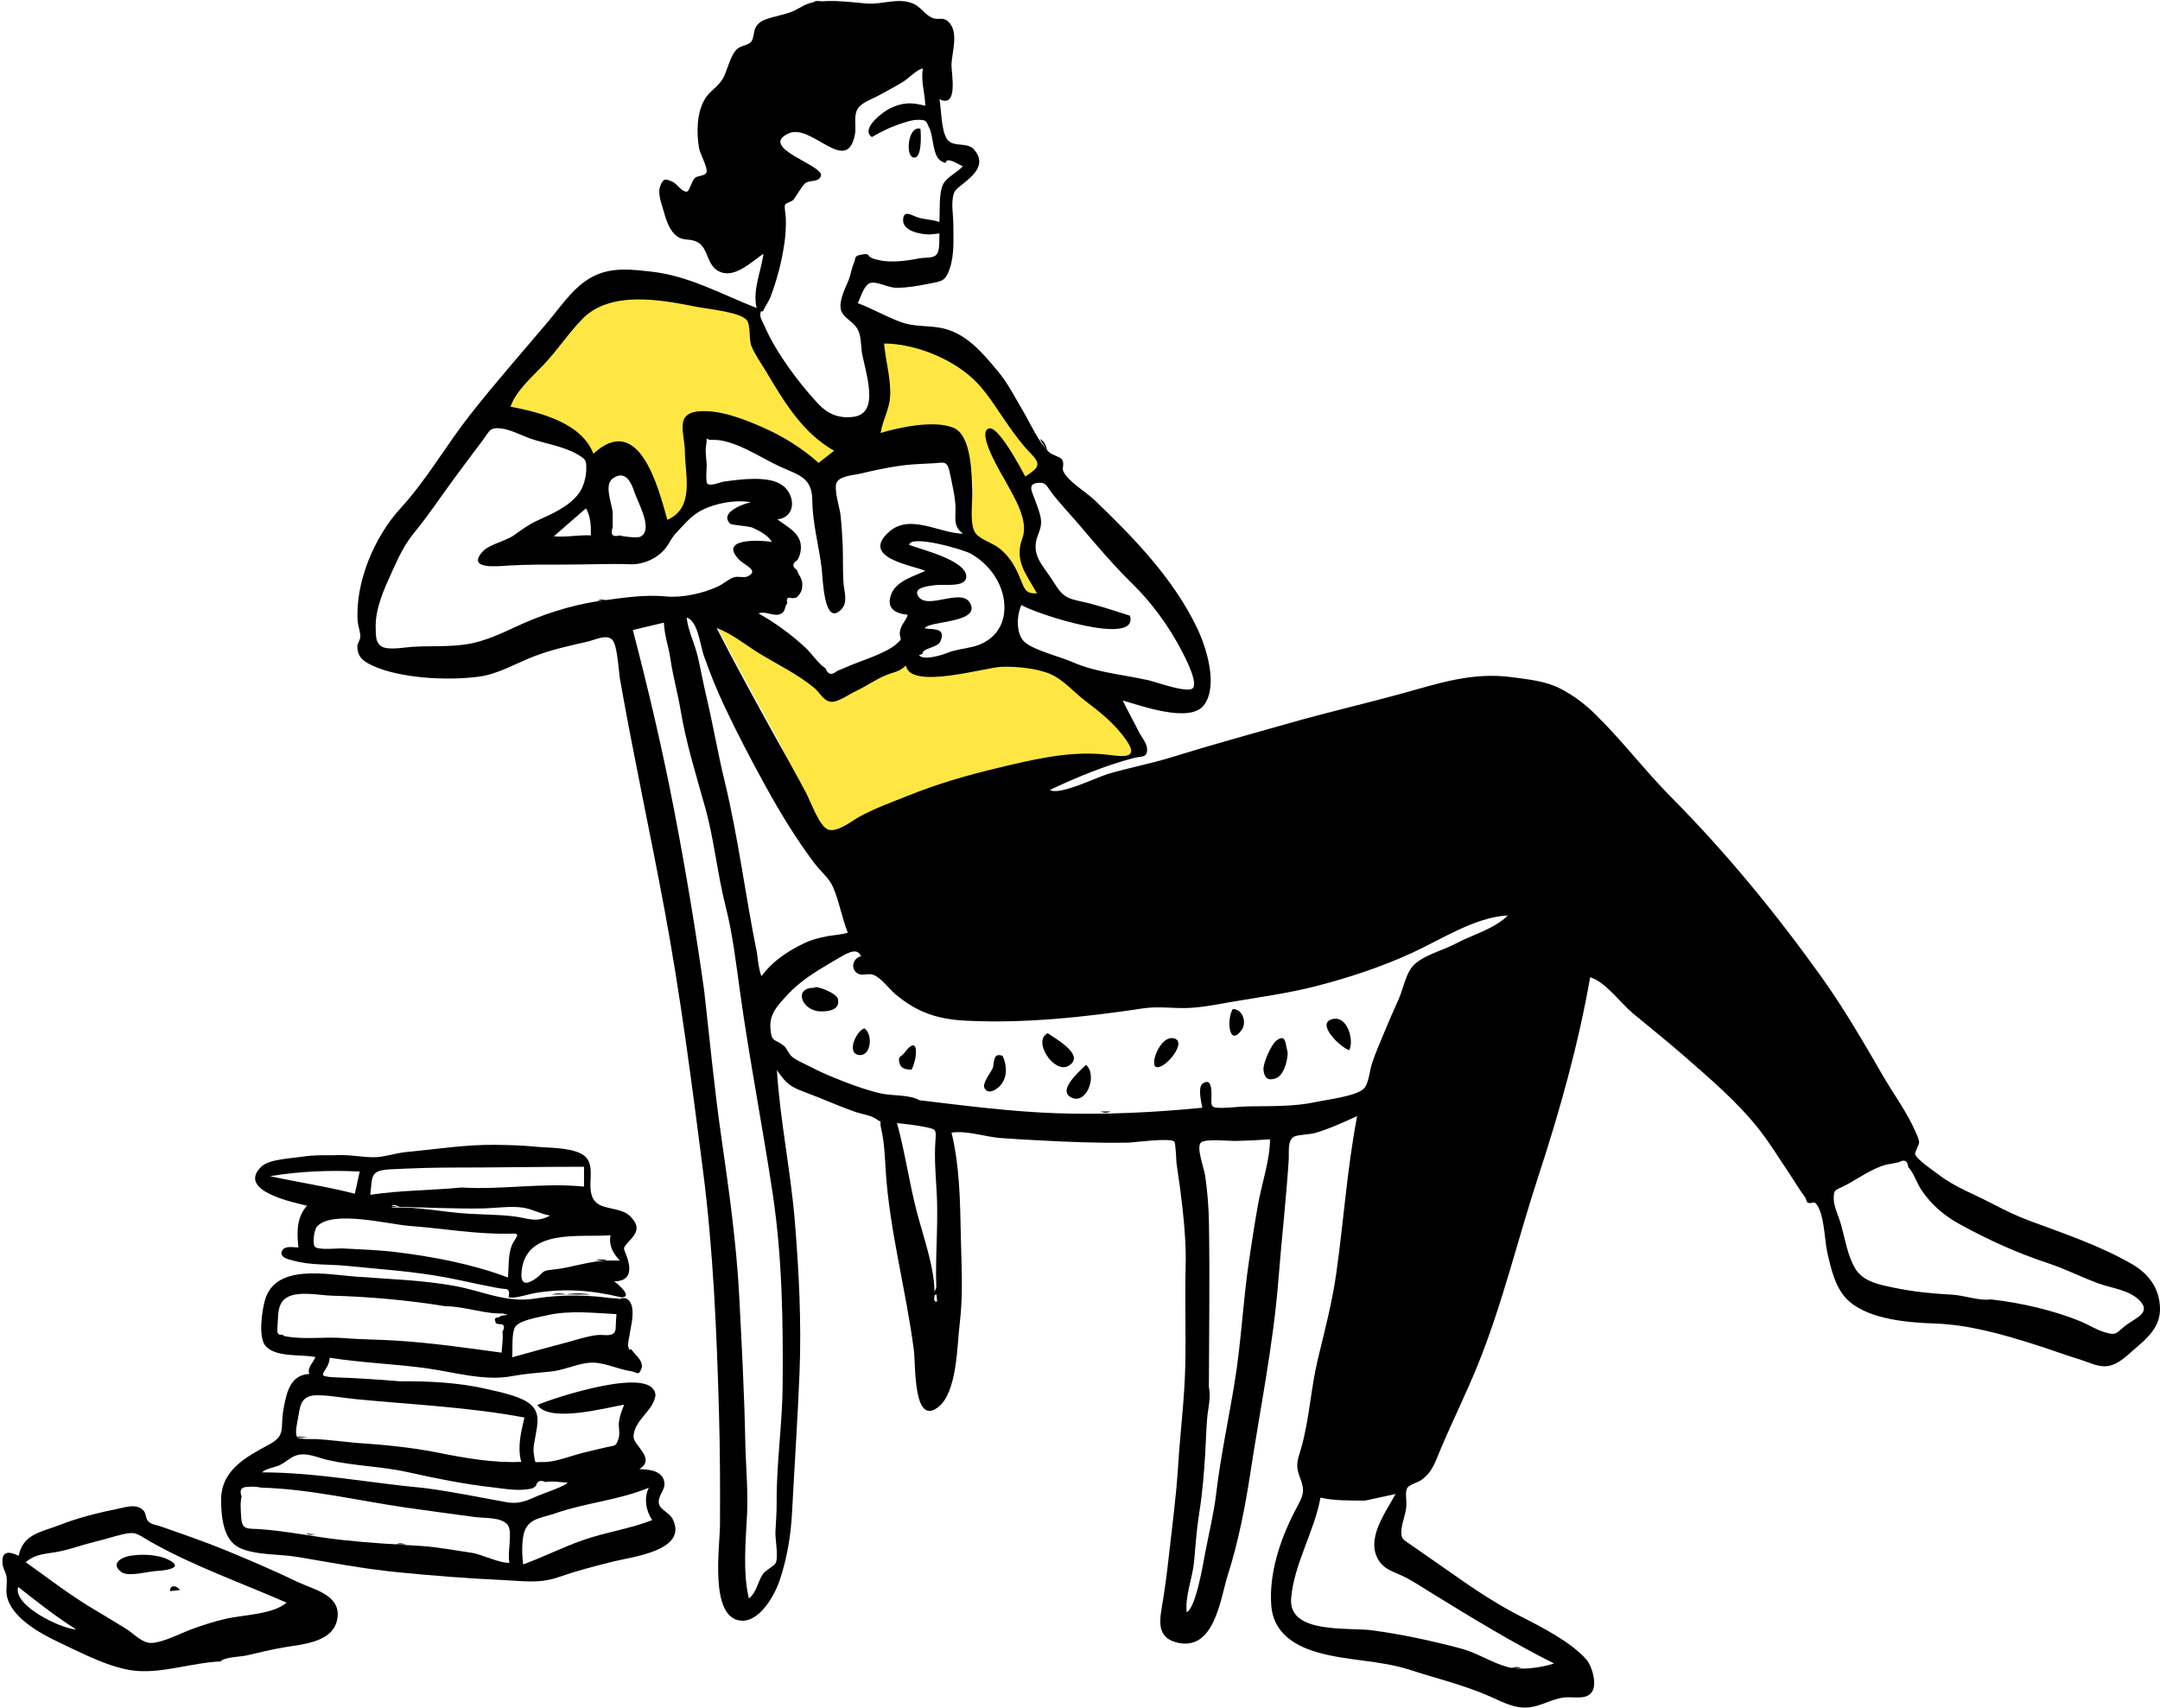 <?xml version="1.0" encoding="UTF-8"?> <svg xmlns="http://www.w3.org/2000/svg" xmlns:xlink="http://www.w3.org/1999/xlink" width="535px" height="423px" viewBox="0 0 535 423" version="1.1"><!-- Generator: Sketch 63.1 (92452) - https://sketch.com --><title>atom/illustration/sitting-reading</title><desc>Created with Sketch.</desc><g id="4.-Organisaties" stroke="none" stroke-width="1" fill="none" fill-rule="evenodd"><g id="4.0-0.0-Organisaties" transform="translate(-26, -334)"><g id="atom/illustration/sitting-reading" transform="translate(26, 334)"><g id="sitting-reading" transform="translate(267.5, 211.5) scale(-1, 1) translate(-267.5, -211.5) "><path d="M357.174,155.59 C352.59,164.589 347.748,173.349 342.859,182.185 C340.27,186.862 331.922,206.208 329.766,206.947 C327.445,207.743 313.223,199.344 309.141,197.699 C301.888,194.775 294.996,192.007 287.419,190.204 C278.936,188.185 270.384,186.696 261.584,187.447 C257.73,187.776 251.351,188.712 255.181,183.274 C257.974,179.309 260.679,175.658 264.471,172.794 C267.232,170.708 271.278,166.884 274.51,165.491 C277.901,164.029 282.902,164.353 286.547,164.439 C290.486,164.533 309.265,170.417 310.297,164.284 C312.213,166.034 313.328,165.357 315.523,166.212 C317.996,167.175 319.539,169.045 321.995,170.175 C323.589,170.908 326.526,173.805 328.298,173.823 C330.653,173.846 331.287,171.888 332.978,170.442 C336.767,167.202 341.812,165.07 345.924,162.256 C349.544,159.776 352.991,157.192 357.174,155.59 Z M315.919,84.454 C315.597,88.562 316.701,92.38 316.675,96.607 C316.663,98.452 316.58,100.296 317.138,102.073 C317.639,103.666 317.289,106.528 317.554,108.196 C312.868,106.764 304.163,104.639 299.378,106.571 C294.804,108.418 294.229,116.959 294.068,121.112 C293.958,123.943 295.209,128.305 294.261,131.015 C293.818,132.279 293.815,132.688 293.842,132.801 L293.846,132.814 C293.756,132.767 293.388,132.768 292.093,133.706 C290.809,134.636 289.276,135.149 288.007,136.175 C285.699,138.045 285.304,140.164 284.165,142.873 C283.059,145.505 280.112,147.844 276.822,147.749 C279.467,142.936 283.138,138.441 281.031,132.788 C279.442,128.521 282.228,123.514 284.42,119.461 C285.146,118.119 293.19,107.835 289.626,107.11 C287.311,106.639 281.998,117.555 280.981,119.461 C278.146,117.536 276.873,115.164 279.055,112.265 C280.731,110.038 282.789,108.134 284.42,105.829 C287.069,102.087 289.65,97.621 292.796,94.298 C298.32,88.462 307.964,84.49 315.919,84.454 Z M390.166,78.078 C393.697,81.474 398.162,84.292 401.574,87.856 C404.56,90.976 408.581,96.225 410,100.394 C402.721,101.803 390.626,106.118 387.727,113.79 C376.406,103.353 372.027,122.434 369.78,130.412 C363.155,127.533 364.476,117.948 364.563,112.351 C364.632,107.912 367.324,102.657 360.905,102.293 C356.108,102.023 351.45,103.984 347.124,105.822 C341.725,108.114 336.062,111.543 331.702,115.482 L327.159,111.93 C334.612,107.728 338.496,99.694 342.859,92.338 C344.25,89.993 346.109,87.385 347.124,84.85 C347.826,83.096 348.32,79.558 349.089,77.999 C350.3,75.549 362.124,74.874 365.256,74.243 C373.525,72.576 383.409,71.577 390.166,78.078 Z" id="Accent" fill="#FFE743" fill-rule="nonzero"></path><g id="Ink" fill="#000000" fill-rule="nonzero"><path d="M388.658,132.615 C391.72,132.459 394.769,133.141 397.831,132.844 C395.172,130.532 392.514,128.22 389.855,125.909 C388.68,127.968 388.595,130.31 388.658,132.615 L388.658,132.615 Z M316.01,85.089 C308.085,85.123 298.417,89.098 292.911,94.903 C289.994,97.98 287.583,102.111 285.116,105.567 C283.462,107.886 281.846,110.124 279.837,112.162 C276.908,115.132 277.747,115.811 281.047,118.048 C282.091,116.094 287.629,105.646 289.95,106.116 C293.477,106.831 286.665,117.867 285.921,119.241 C283.718,123.309 280.16,128.991 281.759,133.28 C283.868,138.943 280.81,142.171 278.154,146.996 C280.943,147.077 281.218,145.991 282.179,143.616 C283.413,140.564 284.76,138.014 287.371,135.903 C289.392,134.269 292.699,133.581 293.649,131.608 C294.823,129.169 294.086,124.353 294.181,121.64 C294.326,117.517 294.337,107.771 298.887,105.939 C303.654,104.019 312.226,105.829 316.887,107.25 C316.305,103.617 314.469,101.243 314.494,97.206 C314.522,92.98 315.687,89.209 316.01,85.089 L316.01,85.089 Z M255.122,152.514 C259.268,151.204 263.199,149.823 267.464,148.93 C271.928,147.995 272.226,146.925 274.743,143.103 C276.65,140.206 278.964,137.948 278.424,134.4 C278.077,132.124 276.829,131.015 277.205,128.456 C277.437,126.87 278.179,125.138 278.715,123.629 C279.372,121.779 280.733,119.68 277.567,119.588 C275.819,119.537 275.734,120.458 274.551,122.004 C272.367,124.86 269.854,127.454 267.531,130.193 C263.495,134.948 259.216,140.009 254.712,144.411 C249.753,149.254 245.473,155.096 242.268,161.297 C241.676,162.442 238.076,169.186 239.612,170.509 C241.022,171.724 248.865,168.891 250.295,168.559 C256.468,167.129 263.475,166.618 269.307,164.02 C272.279,162.696 278.836,161.115 281.183,159.067 C283.365,157.163 283.266,152.55 282,149.865 C278.457,152.066 252.838,160.371 255.122,152.514 L255.122,152.514 Z M332.25,114.662 C336.387,110.932 341.277,107.939 346.385,105.721 C350.954,103.738 356.629,101.527 361.712,101.871 C368.045,102.299 365.399,107.393 365.376,111.73 C365.346,117.485 362.82,125.776 369.703,128.762 C371.95,120.793 376.685,101.949 388.03,112.391 C390.93,104.729 401.271,102.136 408.552,100.728 C407.232,96.857 403.223,93.353 400.445,90.447 C396.969,86.812 394.224,82.552 390.742,78.986 C383.862,71.944 371.4,74.205 362.69,75.961 C359.783,76.546 351.355,77.282 349.946,79.414 C349.063,80.751 349.556,84.017 348.902,85.651 C348,87.904 346.459,89.992 345.222,92.072 C340.71,99.663 336.121,107.302 328.4,111.649 L332.25,114.662 Z M357.496,155.555 C353.412,157.12 350.407,159.737 346.784,161.94 C342.391,164.612 337.24,167.114 333.298,170.415 C331.855,171.622 331.045,173.706 329.054,173.842 C327.322,173.959 324.683,171.951 323.147,171.248 C320.572,170.068 318.111,168.279 315.523,167.227 C313.395,166.362 312.454,166.539 310.613,164.857 C309.581,170.992 290.799,165.258 286.859,165.164 C283.214,165.078 278.213,165.509 274.821,166.972 C271.588,168.365 269.061,171.433 266.294,173.523 C262.502,176.389 258.882,179.287 256.09,183.254 C252.259,188.693 258.039,187.154 261.893,186.825 C270.691,186.075 279.25,188.167 287.732,190.186 C295.313,191.991 302.8,194.155 310.058,197.082 C314.139,198.728 318.435,200.241 322.274,202.38 C324.298,203.508 327.58,206.27 329.902,205.474 C332.032,204.744 334.154,198.649 335.445,196.215 C337.953,191.489 340.59,186.843 343.179,182.163 C348.069,173.324 352.913,164.559 357.496,155.555 L357.496,155.555 Z M307.232,272.543 C309.75,271.099 313.853,271.488 316.637,270.883 C319.782,270.2 322.945,269.086 325.945,267.925 C328.982,266.75 331.852,265.547 334.627,264.077 C335.896,263.404 337.588,262.742 338.761,261.809 C339.706,261.057 340.051,259.659 340.922,258.977 C343.196,257.197 343.864,258.314 344.169,254.879 C344.5,251.149 342.404,249.036 339.794,246.244 C337.458,243.745 334.423,241.586 331.487,239.828 C330.188,239.051 328.801,238.176 327.476,237.434 C325.471,236.31 322.784,234.442 321.732,236.854 C323.923,237.412 324.406,240.207 322.428,241.21 C321.342,241.762 319.698,240.952 318.474,241.538 C316.583,242.443 314.764,244.968 313.146,246.328 C307.835,250.793 302.755,252.467 295.803,252.826 C281.276,253.573 266.063,251.919 251.816,249.769 C248.149,249.216 244.488,249.815 240.787,249.683 C237.186,249.555 233.431,248.769 229.892,248.161 C223.073,246.992 215.886,246.03 209.174,244.309 C201.056,242.228 192.91,239.536 185.289,236.05 C177.978,232.705 169.715,227.179 161.503,226.753 C165.007,230.178 170.258,231.498 174.473,233.754 C177.918,235.597 183.305,236.781 185.482,239.818 C186.899,241.795 187.609,245.426 188.68,247.744 C189.863,250.309 190.955,252.915 192.051,255.519 C193.152,258.139 194.298,260.76 195.192,263.458 C195.745,265.132 195.984,268.602 197.291,269.747 C199.376,271.574 206.355,272.384 209.165,272.991 C214.411,274.127 220.396,273.976 225.747,274.054 C227.959,274.087 230.188,274.388 232.301,274.429 C235.268,274.485 234.985,273.973 234.943,271.401 C234.919,269.856 234.95,267.047 237.019,268.319 C238.429,269.186 237.459,273.025 237.198,274.389 C249.01,275.564 261.334,276.155 273.09,275.762 C284.651,275.375 295.812,273.886 307.232,272.543 L307.232,272.543 Z M360.577,245.471 C362.661,230.527 365.201,215.335 368.044,200.585 C370.917,185.68 374.371,170.911 378.257,156.062 C375.69,155.449 373.124,154.837 370.557,154.224 C370.462,157.353 369.402,160.071 368.95,163.185 C368.327,167.484 367.135,171.658 366.421,175.942 C365.066,184.087 362.554,192.056 360.341,199.997 C358.085,208.094 357.331,216.435 355.259,224.573 C353.551,231.277 352.678,238.661 351.725,245.553 C349.411,262.273 346.114,279.025 343.605,295.753 C341.252,311.437 341.016,327.439 341.152,343.269 C341.235,352.934 342.712,362.571 342.634,372.248 C342.615,374.64 342.817,377.025 342.942,379.414 C343.029,381.099 342.123,385.77 342.892,387.182 C343.378,388.075 345.469,388.899 346.21,390.14 C347.381,392.104 347.627,394.45 349.508,395.936 C351.032,389.797 350.312,381.696 349.979,375.431 C349.656,369.395 350.282,363.156 350.406,357.027 C350.646,345.004 351.284,333.157 351.902,321.128 C352.578,307.936 354.503,294.424 356.383,281.331 C358.093,269.427 359.233,257.311 360.577,245.471 L360.577,245.471 Z M304.79,58.071 C303.964,57.994 303.137,57.918 302.311,57.841 C302.434,59.58 302.066,62.395 303.294,63.303 C304.224,63.99 306.108,63.764 307.235,63.984 C310.932,64.705 315.216,65.309 318.885,63.995 C320.311,63.484 319.395,62.684 321.358,63.016 C323.723,63.417 322.86,63.791 323.542,65.264 C324.068,66.401 324.339,68.336 324.936,69.701 C325.736,71.527 327.355,74.795 326.663,76.904 C325.99,78.954 323.479,79.574 322.412,81.896 C321.618,83.622 321.805,86.131 321.393,88.032 C320.843,90.568 320.147,93.094 319.84,95.677 C319.453,98.93 319.586,102.747 323.623,103.252 C327.37,103.721 330.05,102.519 332.562,99.794 C337.361,94.593 342.841,87.25 345.66,80.707 C345.989,79.942 346.8,78.667 346.687,77.849 C346.464,76.23 346.366,77.868 345.852,76.744 C345.362,75.669 344.592,74.694 344.14,73.501 C342.512,69.216 341.358,64.725 340.705,60.189 C340.409,58.135 340.31,56.105 340.361,54.03 C340.377,53.321 340.804,51.194 340.549,50.709 C340.29,50.218 338.94,49.991 338.519,49.503 C337.739,48.599 336.399,46.046 335.534,45.369 C334.471,44.537 332.092,45.196 331.66,43.542 C330.969,40.894 347.321,36.582 339.682,33.049 C333.978,30.411 325.23,43.745 323.236,33.253 C322.89,31.436 323.548,28.969 322.75,27.303 C321.867,25.462 319.465,24.774 317.787,23.878 C315.646,22.736 313.483,21.562 311.403,20.312 C309.975,19.454 307.919,17.178 306.4,16.969 C306.998,20.059 305.851,23.122 305.832,26.206 C309.123,25.317 311.387,25.298 314.635,26.879 C316.182,27.632 322.01,31.902 319.057,33.956 C316.665,32.544 314.106,31.319 311.44,30.489 C310.388,30.161 309.075,29.716 307.956,29.693 C305.359,29.641 305.725,29.912 304.75,31.867 C303.81,33.75 304.012,38.661 301.949,39.864 C299.815,41.107 301.461,39.367 299.639,39.769 C298.6,39.998 297.468,40.77 296.516,41.205 C297.82,42.618 300.45,43.907 301.315,45.476 C302.576,47.763 302.138,52.494 302.336,54.997 C303.986,54.407 305.724,54.383 307.397,53.945 C308.97,53.532 311.151,51.747 311.316,54.371 C311.499,57.295 306.869,58.071 304.79,58.071 L304.79,58.071 Z M326.275,135.056 C326.403,132.529 326.544,130.003 326.825,127.487 C327.015,125.797 328.622,120.896 327.714,119.412 C326.726,117.798 323.416,117.695 321.823,117.308 C318.769,116.564 315.84,115.956 312.736,115.465 C309.881,115.014 307.192,114.918 304.315,114.788 C301.182,114.647 300.406,113.816 299.713,117.263 C299.169,119.973 298.439,122.796 298.337,125.571 C298.242,128.176 299.03,130.437 296.444,132.192 C302.121,132.192 309.515,127.145 314.696,131.658 C322.106,138.111 309.21,139.97 305.81,141.395 C308.636,142.766 312.833,143.843 314.164,146.977 C315.657,150.488 313.49,151.982 310.174,152.263 C310.486,153.616 311.68,154.495 312.035,156.123 C312.556,158.509 310.867,157.719 313.022,159.565 C315.86,161.995 321.703,163.62 325.184,165.168 C325.999,165.532 326.824,165.873 327.658,166.193 C328.962,167.352 329.925,167.131 330.547,165.53 C332.332,164.402 333.922,161.884 335.506,160.42 C339.03,157.161 342.919,154.301 347.107,151.948 C345.37,151.231 343.294,152.853 341.629,152.063 C340.282,151.425 340.789,150.264 339.983,149.394 C340.306,148.261 339.965,147.846 338.959,148.15 C338.457,148.204 337.989,148.119 337.556,147.896 C336.714,146.853 336.335,146.512 336.279,144.902 C336.22,143.195 337.211,142.592 337.591,141.225 C338.827,140.384 338.799,139.557 337.507,138.748 C336.975,137.881 336.686,136.94 336.638,135.926 C336.392,132.159 339.836,130.64 342.462,128.648 C337.76,128.132 337.939,122.625 341.193,120.218 C344.565,117.722 351.706,118.744 355.784,119.307 C356.632,119.423 358.923,120.516 359.781,119.819 C360.307,119.392 359.935,115.784 359.959,115.147 C360.014,113.702 360.366,111.978 360.136,110.54 C359.653,107.528 360.676,109.045 358.505,108.961 C353.337,108.761 346.756,113.265 342.21,115.388 C337.121,117.765 333.85,118.131 333.798,124.024 C333.747,129.605 332.179,135.165 331.495,140.657 C331.196,143.055 330.983,155.514 326.586,150.917 C324.882,149.133 325.974,146.39 326.1,144.191 C326.273,141.164 326.171,138.091 326.275,135.056 L326.275,135.056 Z M41.989,321.857 C44.505,322.303 48.602,320.861 51.346,320.709 C56.146,320.446 61.088,319.99 65.789,318.993 C69.467,318.212 73.659,317.526 75.643,313.971 C77.416,310.794 78.042,306.815 78.998,303.348 C79.505,301.508 80.813,298.838 80.813,296.934 C80.813,294.458 80.479,294.946 77.893,293.591 C74.619,291.876 71.434,289.487 67.904,288.514 C66.836,288.305 65.767,288.101 64.698,287.901 C63.314,287.1 62.533,287.494 62.352,289.082 C61.002,290.504 60.211,293.124 59.078,294.786 C56.494,298.577 53.427,301.16 49.42,303.346 C42.208,307.278 35.489,310.314 27.766,312.885 C23.509,314.302 19.584,316.29 15.424,317.852 C12.091,319.104 7.491,319.484 4.93,322.27 C2.041,325.413 6.482,326.556 8.95,328.681 C10.972,330.422 11.011,330.821 13.778,329.976 C15.839,329.346 17.666,328.142 19.645,327.326 C26.424,324.53 34.629,322.67 41.989,321.857 L41.989,321.857 Z M196.918,371.71 C194.391,371.164 191.864,370.619 189.338,370.074 C191.823,374.705 197.049,381.482 193.298,386.842 C191.896,388.844 189.564,389.415 187.481,390.431 C184.96,391.661 182.633,393.236 180.25,394.701 C170.422,400.743 160.435,406.869 150.08,412.053 C153.322,413.098 158.306,413.821 161.644,412.911 C165.532,411.85 169.132,409.416 173.123,408.352 C180.284,406.444 187.821,404.819 195.096,403.84 C201.043,403.04 215.927,404.848 215.205,395.919 C214.518,387.442 209.446,379.354 207.937,370.973 C204.234,371.794 200.701,371.651 196.918,371.71 L196.918,371.71 Z M347.511,236.026 C350.391,221.914 352.112,207.563 355.508,193.553 C357.203,186.563 358.397,179.478 360.052,172.487 C360.823,169.235 361.405,165.95 362.155,162.704 C362.915,159.417 364.549,156.384 364.923,152.986 C362.171,153.666 361.535,159.959 360.701,162.326 C359.171,166.67 357.502,170.843 355.535,175.001 C352.41,181.61 349.093,187.987 345.567,194.395 C341.85,201.154 337.922,207.654 333.278,213.826 C331.752,215.854 329.681,217.443 328.697,219.668 C327.15,223.167 326.5,227.338 325.023,230.98 C326.063,231.507 328.751,231.639 330.027,231.89 C332.4,232.358 334.063,232.773 336.343,233.9 C340.359,235.885 343.733,238.238 346.416,241.809 C347.09,239.976 347.265,237.966 347.511,236.026 L347.511,236.026 Z M235.579,343.694 C235.531,330.103 235.338,316.396 235.561,302.906 C235.623,299.161 235.928,295.12 236.472,291.402 C236.814,289.066 238.824,284.1 237.503,282.979 C236.373,282.022 230.412,282.652 228.949,282.618 C226.112,282.553 223.284,282.426 220.441,282.213 C220.441,287.25 222.412,292.97 223.328,297.952 C224.181,302.6 224.883,307.273 225.588,311.942 C227.113,322.053 227.546,332.303 229.202,342.44 C230.702,351.632 232.681,360.786 233.773,369.976 C234.371,375.021 235.583,379.781 236.525,384.823 C237.017,387.452 238.81,398.281 241.068,399.346 C241.546,395.461 239.595,390.77 239.246,386.843 C238.885,382.787 238.606,378.704 237.948,374.628 C237.174,369.842 236.784,364.937 236.487,360.092 C236.306,357.128 236.251,354.172 235.994,351.209 C235.809,349.06 234.994,345.802 235.579,343.694 L235.579,343.694 Z M306.516,161.959 C306.61,160.479 302.773,160.539 302.059,158.838 C300.609,155.384 303.913,156.005 305.944,155.648 C305.22,153.727 291.658,154.427 294.818,149.241 C297.01,145.643 305.321,151.15 307.543,147.731 C309.003,145.486 305.029,145.177 303.454,144.951 C301.082,144.612 295.496,145.708 295.68,142.636 C295.912,138.776 306.772,136.112 309.818,134.979 C309.48,132.336 296.41,136.093 294.518,137.164 C290.237,139.589 286.957,143.94 286.329,148.776 C285.597,154.403 288.454,158.833 294.083,160.214 C296.43,160.79 298.165,160.854 300.336,161.72 C301.765,162.288 306.389,163.708 307.369,162.272 C307.084,162.168 306.8,162.063 306.516,161.959 L306.516,161.959 Z M383.246,126.963 C383.462,124.56 385.488,120.037 383.154,118.458 C379.888,116.249 378.534,119.889 377.794,122.076 C376.889,124.746 373.084,131.283 376.411,132.947 C377.185,133.333 380.852,132.883 381.5,132.628 C383.302,133.097 383.883,132.423 383.246,130.605 L383.246,126.963 Z M303.532,321 C303.327,314.432 306.272,306.537 307.941,300.106 C309.833,292.818 310.83,285.385 312.834,278.178 C310.604,278.446 308.354,278.665 306.151,279.111 C303.145,279.721 303.092,279.625 303.307,282.568 C303.63,286.989 303.208,291.323 302.979,295.742 C302.521,304.589 303.637,313.583 302.895,322.374 C303.556,322.542 303.768,322.083 303.532,321 L303.532,321 Z M386.747,148.891 C393.968,149.994 400.888,152.28 407.459,155.351 C411.081,157.044 415.071,158.863 419.118,159.539 C423.615,160.291 428.384,159.938 432.977,160.228 C434.596,160.33 438.851,161.115 440.43,160.164 C441.994,159.222 441.871,157.626 441.945,155.724 C442.135,150.83 439.916,146.038 437.92,141.647 C436.209,137.88 434.915,135.003 432.259,131.763 C428.849,127.601 425.879,123.11 422.685,118.766 C420.277,115.491 417.844,112.263 415.389,108.993 C413.633,106.651 413.717,105.845 411.07,106.107 C408.464,106.366 405.84,107.903 403.386,108.719 C399.742,109.929 395.331,110.593 392.008,112.527 C389.86,113.778 389.764,114.008 389.789,116.191 C389.813,118.225 390.47,120.705 391.687,122.295 C394.218,125.598 398.413,127.346 402.014,128.993 C404.097,129.946 405.896,131.297 407.751,132.611 C409.748,134.028 413.778,134.863 415.307,136.478 C419.757,141.181 411.656,140.252 409.392,140.11 C404.508,139.803 399.649,139.85 394.728,139.846 C389.357,139.842 384.029,139.593 378.733,139.767 C375.632,139.869 372.073,138.299 370.064,135.681 C369.091,134.413 368.712,133.214 367.44,131.898 C365.772,130.175 364.322,128.36 362.294,127.027 C358.975,124.845 352.945,123.611 348.994,124.425 C350.409,124.623 357.062,126.884 354.133,129.727 C353.777,130.072 349.497,130.299 348.566,130.726 C346.888,131.496 344.772,132.614 343.787,134.24 C346.654,133.76 357.287,133.205 351.863,138.697 C350.531,140.045 346.708,141.391 349.961,142.824 C350.708,143.154 352.204,142.688 353.166,142.985 C354.595,143.426 355.764,144.609 357.104,145.239 C360.903,147.028 366.14,148.132 370.105,147.74 C375.587,147.196 381.301,148.174 386.747,148.891 L386.747,148.891 Z M241.352,314.38 C241.539,322.27 241.253,330.207 241.422,338.133 C241.602,346.597 242.69,354.892 243.208,363.272 C243.674,370.781 244.689,378.148 245.514,385.623 C245.989,389.927 246.536,394.044 247.266,398.316 C247.949,402.315 248.066,405.837 243.279,406.912 C234.126,408.968 232.704,395.822 230.935,390.283 C228.295,382.017 226.602,373.338 225.293,364.769 C222.858,348.809 219.619,333.071 218.355,316.976 C217.577,307.065 216.449,297.255 215.808,287.353 C215.683,285.412 216.179,282.423 214.472,281.559 C213.445,281.04 210.618,281.035 209.322,280.659 C205.712,279.611 202.382,278.067 198.86,276.464 C201.36,289.516 202.185,302.502 204.061,315.667 C205.055,322.652 206.959,329.891 208.609,336.767 C210.319,343.891 210.699,351.563 212.671,358.532 C213.54,361.605 214.276,362.856 213.015,366.009 C211.468,369.879 212.494,370.806 214.434,374.606 C218.002,381.6 220.726,389.853 220.121,397.736 C219.627,404.175 214.755,407.545 208.719,409.283 C201.169,411.455 193.263,411.198 185.667,413.665 C179.05,415.814 172.326,417.402 165.899,420.239 C163.308,421.383 160.846,422.74 157.968,422.95 C154.022,423.236 151.361,420.95 147.634,420.473 C145.304,420.176 141.893,421.286 140.551,418.848 C139.487,416.915 140.691,412.697 142.027,411.141 C145.779,406.768 153.292,402.958 158.351,400.378 C164.183,397.404 169.825,393.682 175.228,389.844 C178.503,387.516 181.843,385.283 185.116,382.952 C187.28,381.409 188.103,381.399 187.882,378.948 C187.705,376.993 186.823,375.097 186.669,373.096 C186.551,371.562 187.089,369.472 186.363,368.471 C185.829,367.733 183.825,367.213 183.037,366.654 C180.156,364.615 179.501,362.092 178.193,358.989 C175.221,351.944 171.806,345.095 168.936,337.993 C162.774,322.743 159.014,306.707 153.905,291.146 C148.686,275.248 144.019,258.559 141.145,242.065 C137.298,243.233 133.669,248.404 130.606,250.963 C126.467,254.421 122.228,257.765 118.169,261.317 C111.517,267.141 104.782,272.805 99.285,279.779 C96.637,283.138 94.469,286.753 92.071,290.282 C90.686,292.321 89.395,294.629 87.895,296.568 C87.654,296.879 87.647,297.519 87.388,297.784 C86.816,298.366 85.726,297.59 85.36,297.974 C83.1,300.334 83.129,307.034 82.425,310.147 C81.454,314.439 80.364,319.373 77.009,322.33 C71.825,326.897 62.265,327.605 55.705,327.842 C47.286,328.147 39.119,330.489 31.131,333.005 C27.405,334.178 23.777,335.551 20.037,336.69 C17.887,337.346 15.433,338.654 13.136,338.402 C10.366,338.099 8.179,335.772 6.149,334.042 C2.903,331.275 -0.102,328.548 -9.04635351e-12,324.008 C0.12,319.203 2.727,315.575 6.834,313.188 C14.775,308.573 23.657,305.615 32.216,302.426 C35.496,301.203 38.304,299.85 41.44,298.204 C45.871,295.878 50.973,293.979 54.904,290.908 C56.064,290.001 60.324,287.225 60.687,285.792 C60.735,285.606 59.67,283.419 59.666,283.072 C59.655,282.18 60.184,281.214 60.509,280.45 C62.557,275.643 65.993,271.015 68.619,266.482 C73.429,258.179 78.257,249.832 83.833,242.023 C94.953,226.455 107.443,211.211 120.925,197.62 C127.497,190.995 133.177,183.48 139.841,176.946 C142.482,174.358 145.269,172.251 148.523,170.571 C152.15,168.698 156.221,168.331 160.378,167.759 C170.453,166.375 178.866,169.35 188.324,171.94 C197.265,174.387 206.216,176.451 215.208,179.001 C225.082,181.8 234.855,184.485 244.699,187.536 C249.958,189.166 255.368,190.167 260.653,191.732 C263.197,192.484 272.817,197.2 274.938,195.651 C268.255,192.52 261.409,189.666 254.259,187.776 C252.153,187.221 250.809,187.836 250.886,185.422 C250.93,184.105 252.411,182.328 252.945,181.244 C254.223,178.649 255.669,176.114 256.919,173.512 C252.387,174.796 240.203,179.244 236.787,174.646 C233.213,169.834 236.197,160.399 238.437,155.687 C244.285,143.386 254.232,133.122 263.923,123.85 C266.019,121.845 270.539,119.227 271.656,116.674 C271.995,115.897 271.256,114.757 272.023,113.748 C272.478,113.149 274.309,112.739 275.041,112.092 C277.706,109.737 279.832,104.781 281.673,101.693 C283.602,98.459 285.339,94.957 287.763,92.056 C291.726,87.312 295.819,82.283 302.237,81.173 C305.385,80.629 308.729,80.919 311.745,79.834 C315.394,78.521 318.861,76.453 322.546,75.093 C321.631,73.217 320.89,70.233 319.117,70.028 C317.41,69.83 314.905,71.296 312.951,71.285 C310.097,71.269 307.661,70.814 304.907,70.271 C301.858,69.669 300.854,69.778 299.743,66.477 C298.577,63.018 298.871,59.001 298.881,55.408 C298.885,53.653 299.234,51.474 299.084,49.751 C298.86,47.155 298.354,47.055 296.316,45.404 C293.769,43.341 290.63,40.611 293.749,37.027 C295.435,35.09 298.899,36.596 300.392,34.515 C301.913,32.396 301.839,27.071 302.302,24.582 C297.615,26.882 299.333,18.281 299.333,16.211 C299.332,13.2 297.31,7.784 300.22,5.278 C301.573,4.115 302.577,5.077 304.123,4.409 C305.888,3.646 306.999,1.645 308.876,0.869 C312.606,-0.673 316.415,1.184 320.246,0.878 C324.639,0.526 328.954,-0.152 333.372,0.552 C335.466,0.884 336.347,1.678 338.118,2.568 C339.82,3.424 341.548,3.658 343.398,4.209 C345.044,4.699 346.487,4.947 347.599,6.379 C348.479,7.512 348.121,9.418 349.008,10.394 C349.884,11.357 351.617,11.217 352.66,12.36 C353.662,13.457 354.262,15.27 354.782,16.634 C355.486,18.473 355.569,19.163 356.808,20.635 C357.888,21.919 359.443,22.951 360.344,24.416 C362.468,27.869 362.523,32.862 361.844,36.746 C361.614,38.068 359.694,41.487 359.995,42.613 C360.281,43.684 362.081,43.402 362.896,44.08 C363.601,44.665 364.221,47.273 364.776,47.433 C365.977,47.776 367.457,45.41 368.367,45.055 C369.947,44.438 370.609,43.805 371.484,46.13 C372.133,47.856 371.229,50.199 370.753,51.846 C370.148,53.943 369.479,56.468 367.874,58.054 C365.988,59.918 364.478,58.899 362.397,59.903 C359.278,61.407 360.198,66.112 356.36,67.456 C352.703,68.737 348.674,64.707 345.908,62.854 C346.481,67.352 348.638,71.686 347.602,76.296 C356.014,73.006 364.333,68.336 373.5,67.308 C378.174,66.783 382.896,66.161 387.308,68.098 C392.473,70.366 395.637,75.368 399.133,79.524 C405.703,87.335 412.445,94.927 418.75,102.99 C424.534,110.386 429.411,118.955 435.777,125.88 C442.232,132.903 447.104,144.297 446.397,154.021 C446.334,154.899 445.652,156.893 445.759,157.839 C445.842,158.565 446.502,159.484 446.492,160.068 C446.456,162.036 445.804,163.169 443.926,164.261 C440.669,166.154 435.816,167.113 432.136,167.583 C427.246,168.207 421.257,168.275 416.365,167.608 C411.319,166.919 406.884,164.099 402.244,162.395 C398.174,160.899 394.086,159.966 389.809,159.012 C387.45,158.485 384.838,157.028 383.38,158.438 C382.041,159.735 381.764,166.385 381.452,168.153 C378.068,187.319 374.047,205.836 370.485,224.905 C366.449,246.519 363.689,268.125 360.882,289.922 C358.33,309.736 357.496,329.774 356.926,349.569 C356.653,359.012 356.614,368.354 356.671,377.805 C356.704,383.097 359.354,400.762 351.496,401.438 C346.879,401.837 343.185,395.227 341.947,391.622 C340.088,386.207 339.12,380.374 338.824,374.685 C338.224,363.167 337.438,351.641 336.972,340.119 C336.468,327.636 337.109,314.923 338.137,302.48 C339.172,289.955 341.778,277.613 342.578,265.068 C340.179,268.486 339.412,269.128 335.417,270.616 C331.237,272.174 327.216,274.017 322.998,275.47 C321.563,275.964 319.324,276.273 318.148,277.082 C315.977,278.575 317.403,276.881 316.71,279.787 C315.969,282.89 315.83,286.616 315.633,289.806 C314.709,304.773 310.556,319.634 308.641,334.522 C308.178,338.117 308.838,353.376 302.642,348.567 C297.87,344.864 297.965,333.23 297.286,327.781 C296.382,320.518 296.886,313.049 297.029,305.742 C297.191,297.42 297.331,288.691 299.32,280.565 C295.762,279.956 290.812,281.613 287.23,281.892 C284.128,282.133 281.037,282.286 277.953,282.455 C270.598,282.859 263.022,283.18 255.543,283.036 C254.182,283.01 245.287,281.766 244.15,282.769 C243.78,283.094 243.668,287.572 243.599,288.119 C243.337,290.176 242.982,292.232 242.717,294.278 C241.873,300.819 241.11,307.842 241.352,314.38 L241.352,314.38 Z" id="ink-layer"></path><path d="M373.448,376.539 C379.061,378.73 385.018,379.524 390.679,381.52 C395.739,383.303 400.439,385.701 405.422,387.515 C405.714,385.207 405.868,381.298 405.015,379.123 C403.807,376.043 400.626,375.968 397.494,374.871 C389.872,372.201 381.854,371.638 374.287,368.518 C375.583,371.009 375.004,374.305 373.448,376.539 M470.344,368.485 C458.221,368.84 446.635,371.657 434.687,373.399 C428.873,374.246 423.054,375.002 417.235,375.793 C414.995,376.097 410.914,375.739 409.287,377.674 C407.937,379.278 409.416,384.75 408.817,387.101 C411.267,387.281 415.617,384.996 418.277,384.617 C422.418,384.03 426.505,383.206 430.689,382.944 C437.316,382.527 443.827,382.172 450.443,381.436 C457.17,380.687 463.68,379.296 470.461,378.787 C473.758,378.539 475.084,379.157 475.278,375.682 C475.354,374.324 475.541,372.05 475.159,370.71 C475.769,369.063 475.228,368.264 473.537,368.311 C472.462,368.19 471.398,368.248 470.344,368.485 M446.896,357.396 C450.175,357.089 453.467,356.649 456.753,356.464 C457.42,356.427 460.8,356.63 461.352,356.011 C462.134,355.136 461.263,351.935 461.12,350.945 C460.632,347.577 460.094,345.618 456.414,345.611 C453.309,345.603 450.094,346.259 447.001,346.561 C432.959,347.936 418.988,348.516 405.101,351.125 C405.946,354.719 406.906,358.427 405.895,362.103 C412.557,362.446 419.87,361.166 426.381,359.853 C433.035,358.511 440.096,357.845 446.896,357.396 M424.672,323.557 C419.655,323.58 414.353,325.786 409.402,325.294 C409.328,326.214 410.912,325.45 411.35,326.311 C412.285,326.313 412.61,326.618 412.325,327.226 C412.342,327.641 412.13,327.884 411.687,327.954 C411.469,327.974 411.25,327.992 411.033,328.011 C410.075,328.042 409.918,328.686 410.563,329.946 C410.286,331.507 410.701,333.49 410.761,335.057 C419.658,333.848 428.301,332.591 437.26,332.051 C441.49,331.797 445.716,331.797 449.941,331.45 C454.589,331.068 459.662,331.887 464.206,331.018 C466.635,330.554 466.381,330.586 466.204,327.432 C466.096,325.516 466.136,323.241 464.573,321.844 C461.964,319.509 456.021,320.859 452.901,320.941 C443.503,321.189 433.945,322.061 424.672,323.557 M429.807,368.598 C443.247,367.379 456.586,364.71 470.102,364.71 C469.146,363.756 467.064,363.511 465.875,362.99 C464.519,362.398 463.239,361.136 461.914,360.617 C459.254,359.578 456.548,361.022 453.817,361.646 C447.227,363.153 440.467,363.204 433.867,364.682 C427.044,366.209 420.133,367.617 413.184,368.394 C409.875,368.763 406.325,369.513 403.055,368.64 C402.79,368.45 402.524,368.261 402.258,368.072 C401.973,366.857 401.179,366.533 399.878,367.099 C398.226,366.785 396.122,367.19 394.458,367.232 C394.391,367.895 400.536,369.976 401.708,370.491 C404.532,371.732 406.446,372.641 409.462,372.109 C416.252,370.912 422.931,369.482 429.807,368.598 M382.529,329.366 C383.054,331.411 385.26,330.481 387.159,330.706 C389.707,331.007 392.243,331.885 394.711,332.547 C399.194,333.75 403.678,334.936 408.142,336.207 C407.966,334.407 408.365,330.31 407.412,328.713 C406.412,327.039 401.673,326.305 399.466,325.794 C393.903,324.509 387.96,325.24 382.309,325.511 C382.408,326.795 382.483,328.079 382.529,329.366 M435.967,342.155 C441.246,341.709 446.53,341.362 451.823,341.176 C457.875,340.965 453.477,339.999 453.349,336.314 C445.394,337.581 437.37,337.831 429.44,338.913 C422.871,339.812 415.045,342.156 408.344,340.897 C405.183,340.303 401.956,340.074 398.594,339.738 C395.422,339.422 392.429,337.946 389.296,337.58 C385.779,337.168 382.186,339.142 378.687,339.664 C377.203,339.885 376.859,340.889 376.159,339.107 C375.432,337.258 377.512,335.747 378.332,334.642 C379.288,333.351 378.891,335.447 379.422,333.431 C379.571,332.866 379.167,331.446 379.093,330.837 C378.906,329.298 378.421,327.629 378.346,326.093 C378.276,324.682 378.264,322.529 379.798,321.705 C380.734,321.203 381.398,321.936 382.214,321.794 C388.584,320.688 396.076,320.597 402.536,321.665 C409.54,322.821 415.567,319.759 422.47,318.517 C430.567,317.06 438.75,316.842 446.918,316.226 C453.901,315.7 466.661,312.971 469.321,321.877 C470.075,324.4 471.172,331.347 469.145,333.494 C466.486,336.314 460.327,335.414 456.888,336.147 C457.402,337.608 458.934,338.601 458.404,340.341 C463.224,340.569 464.076,345.114 464.831,349.357 C465.612,353.748 464.088,355.493 468.291,357.779 C474.148,360.965 480.352,364.183 480.238,371.771 C480.18,375.586 479.752,381.34 475.829,383.319 C471.991,385.256 465.741,384.929 461.51,385.631 C453.319,386.993 445.098,388.591 436.857,389.409 C428.081,390.28 419.159,390.994 410.369,391.384 C405.58,391.597 401.442,392.319 396.817,390.71 C392.269,389.128 387.821,387.972 383.129,386.798 C378.496,385.639 364.316,384.079 368.448,376.169 C369.109,374.904 371.369,373.898 371.734,372.701 C372.323,370.771 370.334,369.264 370.417,367.52 C370.569,364.328 374.175,363.928 376.666,363.928 C372.397,361.263 378.113,358.107 378.079,355.844 C378.019,351.857 373.053,349.27 372.772,345.927 C372.089,337.795 397.93,346.263 401.907,348.022 C398.846,352.555 384.643,348.633 380.413,347.945 C380.99,349.459 381.542,350.819 381.709,352.369 C381.844,353.631 381.361,355.074 381.803,356.345 C382.501,358.355 382.477,357.97 384.949,358.518 C386.777,358.923 388.585,359.391 390.408,359.82 C393.207,360.48 397.61,362.249 400.384,362.153 C402.817,362.068 402.336,362.821 402.782,360.123 C403.022,358.673 402.613,357.132 402.368,355.712 C401.857,352.735 401.11,349.918 403.714,347.782 C406.196,345.745 411.429,344.776 414.474,344.058 C421.233,342.464 429.033,342.073 435.967,342.155" id="ink-layer"></path><path d="M468.128,291.349 C460.788,290.121 453.33,289.819 445.904,290.191 C446.306,292.026 446.709,293.86 447.112,295.694 C454.069,293.905 461.127,292.857 468.128,291.349 L468.128,291.349 Z M408.443,305.582 C405.5,305.367 407.548,306.681 408.274,308.605 C409.168,310.969 408.976,313.956 409.182,316.444 C417.794,313.165 427.815,311.246 436.971,310.142 C441.314,309.619 445.72,309.469 450.086,309.246 C451.377,309.18 456.039,309.719 456.983,308.852 C457.684,308.207 457.192,304.65 456.519,303.865 C452.853,299.6 438.686,303.283 433.56,303.665 C425.156,304.292 416.906,305.791 408.443,305.582 L408.443,305.582 Z M420.676,294.151 C428.301,294.883 435.665,294.813 443.291,295.954 C442.713,291.114 443.404,289.879 437.905,289.622 C433.005,289.394 428.119,289.209 423.242,289.211 C412.273,289.217 401.33,289.008 390.349,289.008 L390.349,293.926 C400.505,292.888 410.5,294.763 420.676,294.151 L420.676,294.151 Z M384.005,312.239 C388.817,312.218 393.366,314.031 398.18,314.501 C401.06,314.783 400.155,315.14 402.154,316.584 C405.266,318.833 406.163,317.635 405.773,314.578 C404.45,304.238 391.337,306.556 383.781,305.982 C384.278,308.448 383.136,310.539 381.455,312.239 L384.005,312.239 Z M436.026,298.963 C429.103,299.075 422.172,299.468 415.298,299.325 C412.221,299.26 408.235,298.652 405.219,299.175 C403.01,299.559 401.163,300.682 398.74,301.1 C402.299,303.014 404.103,301.721 407.845,301.285 C411.583,300.85 415.377,300.859 419.131,300.632 C425.296,300.259 431.866,298.785 437.94,299.186 C438.051,298.332 437.413,298.257 436.026,298.963 L436.026,298.963 Z M381.12,321.358 C377.943,321.351 382.313,317.745 382.887,317.387 C379.371,317.387 378.519,315.281 379.538,311.899 C380.498,308.712 381.208,309.688 378.793,307.034 C376.975,305.036 376.7,303.564 378.843,301.33 C381.024,299.058 385.441,299.701 387.374,297.825 C390.664,294.632 386.418,288.273 390.977,285.827 C394.058,284.174 399.025,284.379 402.427,284.03 C405.716,283.692 409.119,283.627 412.43,283.582 C419.646,283.484 427.141,284.692 434.325,285.357 C436.944,285.599 439.888,286.655 442.469,286.657 C445.1,286.66 447.857,286.075 450.574,286.142 C453.733,286.222 456.775,285.989 460.033,286.507 C462.529,286.904 468.356,287.112 470.263,288.965 C476.62,295.138 461.546,297.972 458.953,298.666 C461.593,301.553 461.483,305.369 461.085,309.004 C462.341,309.004 464.507,308.458 465.158,309.865 C465.966,311.612 462.976,312.066 462.269,312.27 C458.202,313.443 453.442,313.121 449.251,313.547 C440.872,314.398 432.595,314.89 424.303,316.474 C420.262,317.247 416.245,318.203 412.207,318.954 C411.51,319.085 410.809,319.189 410.105,319.268 C409.024,319.175 408.675,319.852 409.056,321.302 C407.935,321.848 403.756,320.486 402.464,320.278 C395.066,319.08 388.448,319.578 381.12,321.358 L381.12,321.358 Z" id="ink-layer"></path><path d="M530.498,393.079 C525.727,396.828 521.291,400.365 516.124,403.623 C519.777,403.509 531.924,397.693 530.498,393.079 M528.634,386.969 C526.03,384.735 523.444,384.964 520.22,384.286 C517.252,383.662 514.368,382.589 511.406,381.874 C509.081,381.313 506.78,380.555 504.464,380.025 C501.193,379.276 500.87,380.1 497.862,381.811 C487.194,387.882 475.257,392.057 464.02,396.984 C467.32,399.884 474.741,400.009 478.864,400.933 C481.875,401.608 484.739,402.53 487.623,403.598 C490.308,404.593 494.633,406.882 497.465,406.958 C499.855,407.023 501.798,404.675 503.856,403.41 C506.563,401.745 509.257,400.11 511.985,398.487 C517.758,395.053 523.156,390.844 528.634,386.969 M480.424,411.556 C479.193,410.373 475.486,410.425 473.942,410.064 C470.9,409.354 467.903,408.617 464.821,408.084 C459.819,407.22 451.918,406.834 451.375,400.355 C450.923,394.971 457.438,393.693 461.25,391.869 C466.98,389.125 472.827,386.593 478.704,384.173 C484.214,381.905 489.804,379.987 495.414,378.026 C496.508,377.644 497.396,377.697 498.289,376.822 C498.994,376.132 498.776,374.793 499.548,374.072 C501.317,372.421 503.611,373.29 505.736,373.713 C510.562,374.674 515.573,375.936 520.173,377.719 C524.955,379.571 529.231,379.958 530.379,385.37 C532.824,384.225 534.663,384.058 534.37,387.423 C534.285,388.412 533.566,389.487 533.393,390.507 C533.139,392.01 533.584,393.595 533.333,395.102 C532.418,400.583 525.017,404.642 520.43,406.794 C514.775,409.448 507.478,413.368 501.164,413.886 C494.436,414.438 487.104,411.8 480.424,411.556" id="ink-layer"></path><path d="M394.784,320.635 C392.778,320.648 390.77,320.661 388.766,320.673 C390.767,320.298 392.774,320.293 394.784,320.635" id="ink-layer"></path><path d="M277.433,108.729 C276.831,109.73 276.229,110.731 275.627,111.733 C275.832,110.442 276.291,109.336 277.433,108.729" id="ink-layer"></path><path d="M394.784,349.354 C395.99,349.365 397.195,349.374 398.394,349.386 C397.186,349.376 395.985,349.365 394.784,349.354" id="ink-layer"></path><path d="M422.466,283.991 C421.061,283.915 419.658,283.839 418.254,283.763 C419.658,283.839 421.061,283.915 422.466,283.991" id="ink-layer"></path><path d="M398.394,320.665 C397.19,320.654 395.986,320.643 394.784,320.631 C395.991,320.303 397.196,320.314 398.394,320.665" id="ink-layer"></path><path d="M446.288,150.187 C446.255,148.985 446.221,147.783 446.187,146.582 C446.221,147.785 446.255,148.986 446.288,150.187" id="ink-layer"></path><path d="M241.663,331.645 C241.638,330.643 241.613,329.641 241.588,328.641 C241.614,329.643 241.638,330.644 241.663,331.645" id="ink-layer"></path><path d="M274.424,282.674 C275.229,282.674 276.032,282.675 276.831,282.677 C276.025,282.677 275.224,282.675 274.424,282.674" id="ink-layer"></path><path d="M382.146,66.861 C381.142,66.933 380.14,67.005 379.137,67.078 C380.14,67.005 381.143,66.933 382.146,66.861" id="ink-layer"></path><path d="M457.973,286.292 C456.769,286.284 455.564,286.277 454.362,286.269 C455.564,286.277 456.769,286.284 457.973,286.292" id="ink-layer"></path><path d="M356.614,360.486 C356.584,359.683 356.553,358.88 356.524,358.082 C356.554,358.885 356.584,359.686 356.614,360.486" id="ink-layer"></path><path d="M357.805,329.842 C357.784,329.041 357.762,328.238 357.74,327.439 C357.763,328.24 357.784,329.041 357.805,329.842" id="ink-layer"></path><path d="M337.268,343.662 C337.297,344.464 337.327,345.267 337.355,346.065 C337.326,345.262 337.297,344.463 337.268,343.662" id="ink-layer"></path><path d="M279.238,282.087 C279.842,282.078 280.445,282.071 281.043,282.062 C280.438,282.071 279.838,282.078 279.238,282.087" id="ink-layer"></path><path d="M453.76,313.358 C454.363,313.332 454.967,313.306 455.565,313.28 C454.96,313.306 454.359,313.332 453.76,313.358" id="ink-layer"></path><path d="M338.464,362.889 C338.498,363.691 338.532,364.494 338.567,365.293 C338.532,364.488 338.498,363.689 338.464,362.889" id="ink-layer"></path><path d="M402.969,358.683 C402.928,359.486 402.887,360.288 402.847,361.087 C402.887,360.284 402.928,359.483 402.969,358.683" id="ink-layer"></path><path d="M333.607,0.663 C332.757,0.555 331.906,0.448 331.056,0.34 C331.899,0.534 332.823,-0.187 333.607,0.663" id="ink-layer"></path><path d="M297.026,308.812 C297.003,309.615 296.98,310.417 296.956,311.216 C296.979,310.412 297.002,309.612 297.026,308.812" id="ink-layer"></path><path d="M245.298,382.116 C245.257,381.315 245.215,380.513 245.174,379.713 C245.216,380.515 245.257,381.316 245.298,382.116" id="ink-layer"></path><path d="M439.919,314.539 C440.523,314.527 441.127,314.513 441.724,314.502 C441.118,314.515 440.518,314.527 439.919,314.539" id="ink-layer"></path><path d="M235.601,168.814 C235.606,169.616 235.61,170.419 235.614,171.217 C235.609,170.414 235.605,169.614 235.601,168.814" id="ink-layer"></path><path d="M222.975,349.07 C222.972,349.872 222.969,350.675 222.965,351.473 C222.967,350.67 222.971,349.869 222.975,349.07" id="ink-layer"></path><path d="M372.964,344.263 C372.942,345.065 372.921,345.868 372.898,346.666 C372.569,345.842 372.606,345.044 372.964,344.263" id="ink-layer"></path><path d="M260.582,283.276 C261.186,283.276 261.79,283.276 262.388,283.276 C261.782,283.276 261.182,283.276 260.582,283.276" id="ink-layer"></path><path d="M357.181,340.658 C357.174,339.856 357.168,339.054 357.161,338.254 C357.168,339.058 357.174,339.857 357.181,340.658" id="ink-layer"></path><path d="M480.239,411.834 C480.843,411.85 481.448,411.867 482.045,411.884 C481.438,411.867 480.838,411.85 480.239,411.834" id="ink-layer"></path><path d="M458.574,335.561 C458.977,335.554 459.38,335.547 459.778,335.54 C459.373,335.547 458.974,335.554 458.574,335.561" id="ink-layer"></path><path d="M443.529,337.354 C443.933,337.353 444.335,337.352 444.733,337.352 C444.329,337.353 443.929,337.354 443.529,337.354" id="ink-layer"></path><path d="M209.164,341.258 C209.14,340.657 209.116,340.056 209.092,339.456 C209.117,340.058 209.141,340.659 209.164,341.258" id="ink-layer"></path><path d="M455.565,340.802 C455.043,341.331 454.37,341.019 453.76,341.052 C454.362,340.969 454.964,340.886 455.565,340.802" id="ink-layer"></path><path d="M383.951,321.578 C383.157,321.953 382.354,322.005 381.544,321.604 C382.347,321.596 383.149,321.587 383.951,321.578" id="ink-layer"></path><path d="M436.308,342.17 C435.505,342.163 434.702,342.157 433.901,342.15 C434.703,342.157 435.506,342.163 436.308,342.17" id="ink-layer"></path><path d="M402.607,321.239 C401.805,321.166 401.001,321.094 400.2,321.021 C401.001,321.094 401.805,321.166 402.607,321.239" id="ink-layer"></path><path d="M218.781,318.426 C218.766,319.028 218.75,319.63 218.733,320.229 C218.748,319.625 218.765,319.025 218.781,318.426" id="ink-layer"></path><path d="M357.125,350.872 C357.156,350.27 357.187,349.668 357.217,349.07 C357.187,349.672 357.156,350.272 357.125,350.872" id="ink-layer"></path><path d="M439.919,316.222 C439.116,316.289 438.313,316.357 437.511,316.424 C438.314,316.357 439.116,316.289 439.919,316.222" id="ink-layer"></path><path d="M241.65,314.22 C241.634,313.618 241.617,313.016 241.601,312.418 C241.617,313.021 241.634,313.621 241.65,314.22" id="ink-layer"></path><path d="M342.197,267.954 C342.15,268.557 342.102,269.158 342.055,269.757 C342.103,269.155 342.15,268.555 342.197,267.954" id="ink-layer"></path><path d="M451.955,286.137 C451.151,286.552 450.349,286.5 449.547,286.132 C450.349,286.134 451.152,286.135 451.955,286.137" id="ink-layer"></path><path d="M356.623,369.498 C356.586,368.897 356.551,368.296 356.516,367.696 C356.551,368.299 356.586,368.898 356.623,369.498" id="ink-layer"></path><path d="M356.607,374.305 C356.582,373.704 356.556,373.103 356.531,372.503 C356.557,373.105 356.582,373.705 356.607,374.305" id="ink-layer"></path><path d="M242.816,294.993 C242.825,294.391 242.833,293.789 242.842,293.19 C242.833,293.794 242.825,294.393 242.816,294.993" id="ink-layer"></path><path d="M414.041,390.845 C414.444,390.834 414.847,390.822 415.245,390.812 C414.84,390.824 414.441,390.834 414.041,390.845" id="ink-layer"></path><path d="M220.009,395.936 C219.977,395.334 219.944,394.733 219.912,394.133 C219.945,394.735 219.977,395.336 220.009,395.936" id="ink-layer"></path><path d="M350.25,401.031 C350.654,401.039 351.057,401.047 351.454,401.056 C351.049,401.048 350.65,401.039 350.25,401.031" id="ink-layer"></path><path d="M437.511,285.771 C436.709,285.71 435.906,285.649 435.104,285.589 C435.906,285.649 436.709,285.71 437.511,285.771" id="ink-layer"></path><path d="M441.724,286.405 L439.919,286.156 L441.724,286.405 Z" id="ink-layer"></path><path d="M350.501,349.67 C350.535,347.867 350.568,346.064 350.602,344.263 C350.567,346.066 350.534,347.868 350.501,349.67" id="ink-layer"></path><path d="M303.58,283.577 C303.6,284.98 303.62,286.382 303.642,287.783 C303.622,286.378 303.601,284.977 303.58,283.577" id="ink-layer"></path><path d="M199.8,371.583 C198.796,371.595 197.79,371.607 196.791,371.62 C197.799,371.608 198.8,371.595 199.8,371.583" id="ink-layer"></path><path d="M282.247,252.055 C281.241,252.039 280.236,252.023 279.238,252.009 C280.246,252.025 281.247,252.04 282.247,252.055" id="ink-layer"></path><path d="M256.37,275.467 C257.373,275.466 258.376,275.465 259.379,275.464 C258.376,275.464 257.373,275.465 256.37,275.467" id="ink-layer"></path><path d="M269.609,251.411 C268.804,251.424 268,251.438 267.202,251.451 C268.01,251.438 268.809,251.424 269.609,251.411" id="ink-layer"></path><path d="M204.615,371.608 C203.81,371.604 203.006,371.599 202.208,371.595 C203.015,371.6 203.815,371.604 204.615,371.608" id="ink-layer"></path><path d="M312.939,64.67 C313.941,64.601 314.945,64.531 315.948,64.462 C314.945,64.531 313.941,64.601 312.939,64.67" id="ink-layer"></path><path d="M326.423,135.166 C326.461,134.164 326.498,133.163 326.535,132.162 C326.497,133.164 326.461,134.165 326.423,135.166" id="ink-layer"></path><path d="M302.106,144.479 C301.503,144.479 300.899,144.479 300.301,144.48 C300.907,144.48 301.507,144.479 302.106,144.479" id="ink-layer"></path><path d="M250.953,249.619 C250.35,249.625 249.746,249.632 249.148,249.638 C249.754,249.632 250.354,249.626 250.953,249.619" id="ink-layer"></path><path d="M237.112,274.166 C237.915,274.231 238.717,274.296 239.519,274.361 C238.717,274.296 237.915,274.231 237.112,274.166" id="ink-layer"></path><path d="M235.589,304.606 C235.601,303.804 235.614,303.003 235.626,302.203 C235.614,303.006 235.601,303.806 235.589,304.606" id="ink-layer"></path><path d="M304.514,272.579 C305.315,272.5 306.119,272.422 306.921,272.343 C306.118,272.422 305.315,272.5 304.514,272.579" id="ink-layer"></path><path d="M359.507,258.341 C359.555,257.539 359.602,256.737 359.65,255.937 C359.602,256.74 359.554,257.541 359.507,258.341" id="ink-layer"></path><path d="M370.11,147.577 C370.912,147.515 371.714,147.452 372.517,147.39 C371.714,147.452 370.912,147.515 370.11,147.577" id="ink-layer"></path><path d="M288.265,252.641 C287.661,252.635 287.057,252.629 286.46,252.624 C287.066,252.629 287.666,252.635 288.265,252.641" id="ink-layer"></path><path d="M235.652,349.67 C235.622,349.068 235.592,348.467 235.563,347.868 C235.592,348.47 235.622,349.07 235.652,349.67" id="ink-layer"></path><path d="M303.125,319.027 C304.44,322.283 303.702,319.978 303.735,320.729 C302.615,320.879 302.411,320.312 303.125,319.027" id="ink-layer"></path><path d="M247.944,249.661 C247.341,249.64 246.736,249.618 246.139,249.596 C246.746,249.617 247.345,249.639 247.944,249.661" id="ink-layer"></path><path d="M370.956,188.642 C370.993,187.841 371.032,187.039 371.069,186.239 C371.031,187.041 370.993,187.841 370.956,188.642" id="ink-layer"></path><path d="M235.611,343.662 C235.609,342.86 235.606,342.059 235.604,341.258 C235.606,342.062 235.608,342.862 235.611,343.662" id="ink-layer"></path><path d="M235.545,325.636 C235.586,325.035 235.629,324.434 235.67,323.834 C235.628,324.436 235.586,325.036 235.545,325.636" id="ink-layer"></path><path d="M360.698,246.925 C360.754,246.323 360.81,245.722 360.866,245.122 C360.81,245.724 360.754,246.325 360.698,246.925" id="ink-layer"></path><path d="M227.703,327.439 C227.757,328.041 227.811,328.643 227.865,329.241 C227.811,328.64 227.757,328.039 227.703,327.439" id="ink-layer"></path><path d="M226.491,322.632 C226.551,323.233 226.61,323.835 226.67,324.435 C226.61,323.832 226.551,323.232 226.491,322.632" id="ink-layer"></path><path d="M346.873,240.315 C346.918,239.714 346.963,239.113 347.008,238.513 C346.962,239.114 346.918,239.715 346.873,240.315" id="ink-layer"></path><path d="M39.722,321.825 C40.524,321.762 41.326,321.699 42.129,321.636 C41.324,321.699 40.523,321.762 39.722,321.825" id="ink-layer"></path><path d="M341.559,336.452 C341.535,337.054 341.512,337.657 341.49,338.254 C341.513,337.65 341.536,337.051 341.559,336.452" id="ink-layer"></path><path d="M351.086,338.254 C351.13,337.653 351.175,337.051 351.22,336.452 C351.175,337.053 351.13,337.654 351.086,338.254" id="ink-layer"></path><path d="M347.447,237.912 C347.51,237.31 347.575,236.709 347.637,236.109 C347.574,236.712 347.51,237.312 347.447,237.912" id="ink-layer"></path><path d="M44.536,321.248 C45.339,321.169 46.141,321.091 46.943,321.012 C46.141,321.091 45.338,321.169 44.536,321.248" id="ink-layer"></path><path d="M299.699,252.025 C299.296,252.029 298.893,252.034 298.496,252.038 C298.9,252.034 299.3,252.029 299.699,252.025" id="ink-layer"></path><path d="M235.611,320.229 C235.609,319.627 235.606,319.025 235.604,318.426 C235.606,319.029 235.609,319.628 235.611,320.229" id="ink-layer"></path><path d="M352.404,319.027 C352.19,318.406 352.085,317.793 352.497,317.224 C352.466,317.826 352.435,318.427 352.404,319.027" id="ink-layer"></path><path d="M342.152,307.611 C342.135,308.212 342.117,308.814 342.1,309.413 C342.118,308.81 342.135,308.211 342.152,307.611" id="ink-layer"></path><path d="M342.672,367.095 C342.709,367.696 342.747,368.299 342.784,368.898 C342.747,368.296 342.709,367.695 342.672,367.095" id="ink-layer"></path><path d="M386.96,148.557 C387.563,148.643 388.164,148.729 388.766,148.814 C388.163,148.728 387.562,148.642 386.96,148.557" id="ink-layer"></path><path d="M384.553,148.613 C385.36,148.662 386.248,148.274 386.96,148.842 L384.553,148.613 Z" id="ink-layer"></path><path d="M281.645,275.471 C282.448,275.468 283.251,275.463 284.052,275.459 C283.25,275.463 282.448,275.468 281.645,275.471" id="ink-layer"></path><path d="M299.699,147.98 L302.106,148.189 C301.303,148.119 300.502,148.05 299.699,147.98" id="ink-layer"></path><path d="M259.98,275.308 C260.784,275.312 261.585,275.315 262.388,275.319 C261.582,275.706 260.779,275.744 259.98,275.308" id="ink-layer"></path><path d="M238.084,376.108 C238.038,375.505 237.992,374.904 237.946,374.305 C237.992,374.908 238.038,375.508 238.084,376.108" id="ink-layer"></path><path d="M325.864,148.986 C325.873,148.384 325.882,147.783 325.891,147.183 C325.882,147.786 325.873,148.386 325.864,148.986" id="ink-layer"></path><path d="M275.025,275.562 C275.828,275.498 276.63,275.433 277.433,275.368 C276.63,275.433 275.828,275.498 275.025,275.562" id="ink-layer"></path><path d="M343.309,381.516 C343.323,382.117 343.337,382.719 343.35,383.318 C343.337,382.715 343.323,382.116 343.309,381.516" id="ink-layer"></path><path d="M345.436,133.778 C346.238,133.702 347.041,133.626 347.843,133.55 C347.041,133.626 346.238,133.702 345.436,133.778" id="ink-layer"></path><path d="M355.885,287.182 C355.94,286.58 355.996,285.979 356.05,285.379 C355.995,285.981 355.94,286.581 355.885,287.182" id="ink-layer"></path><path d="M383.581,126.754 C383.628,126.152 383.673,125.551 383.719,124.952 C383.673,125.553 383.627,126.154 383.581,126.754" id="ink-layer"></path><path d="M326.462,75.081 C326.473,75.682 326.484,76.284 326.497,76.883 C326.485,76.281 326.474,75.681 326.462,75.081" id="ink-layer"></path><path d="M305.115,63.865 C305.918,63.932 306.721,63.999 307.523,64.065 C306.72,63.998 305.918,63.932 305.115,63.865" id="ink-layer"></path><path d="M184.755,405.367 C185.558,405.288 186.36,405.21 187.163,405.131 C186.36,405.21 185.558,405.289 184.755,405.367" id="ink-layer"></path><path d="M306.319,57.957 C305.916,57.957 305.513,57.956 305.115,57.956 C305.52,57.957 305.92,57.957 306.319,57.957" id="ink-layer"></path><path d="M158.276,413.192 C159.079,412.779 159.881,412.897 160.683,413.195 C159.881,413.194 159.078,413.194 158.276,413.192" id="ink-layer"></path><path d="M470.61,378.318 C472.015,378.246 473.419,378.175 474.823,378.103 C473.419,378.175 472.015,378.247 470.61,378.318" id="ink-layer"></path><path d="M470.61,367.969 C469.805,367.987 469.001,368.005 468.203,368.024 C469.01,368.006 469.81,367.987 470.61,367.969" id="ink-layer"></path><path d="M458.574,356.052 C459.577,355.976 460.58,355.899 461.583,355.823 C460.648,356.41 459.577,355.976 458.574,356.052" id="ink-layer"></path><path d="M447.14,357.29 C448.143,357.217 449.146,357.145 450.149,357.072 C449.147,357.145 448.143,357.217 447.14,357.29" id="ink-layer"></path><path d="M430.29,368.09 C431.092,368.028 431.895,367.965 432.697,367.903 C431.895,367.965 431.092,368.028 430.29,368.09" id="ink-layer"></path><path d="M434.502,368.092 C435.305,368.029 436.107,367.964 436.91,367.901 C436.107,367.964 435.305,368.028 434.502,368.092" id="ink-layer"></path><path d="M437.511,367.502 C438.313,367.431 439.116,367.361 439.919,367.289 C439.116,367.36 438.314,367.431 437.511,367.502" id="ink-layer"></path><path d="M441.724,346.961 C441.12,346.965 440.517,346.97 439.919,346.972 C440.525,346.967 441.124,346.964 441.724,346.961" id="ink-layer"></path><path d="M456.769,380.063 C457.571,379.995 458.374,379.927 459.176,379.86 C458.427,380.385 457.581,380.083 456.769,380.063" id="ink-layer"></path><path d="M433.901,332.06 C434.702,331.984 435.505,331.907 436.308,331.83 C435.505,331.907 434.702,331.984 433.901,332.06" id="ink-layer"></path><path d="M430.892,322.332 C430.287,322.332 429.684,322.331 429.086,322.331 C429.693,322.331 430.292,322.332 430.892,322.332" id="ink-layer"></path><path d="M424.874,323.531 C424.471,323.533 424.068,323.535 423.67,323.536 C424.075,323.534 424.474,323.532 424.874,323.531" id="ink-layer"></path><path d="M410.43,325.204 C410.228,325.698 409.165,325.635 409.23,325.128 C409.63,325.153 410.029,325.179 410.43,325.204" id="ink-layer"></path><path d="M382.41,327.439 C382.435,328.04 382.459,328.642 382.483,329.241 C382.459,328.639 382.435,328.038 382.41,327.439" id="ink-layer"></path><path d="M464.592,330.624 C465.194,330.614 465.796,330.604 466.398,330.594 C465.803,331.018 465.2,330.958 464.592,330.624" id="ink-layer"></path><path d="M441.724,321.722 C441.321,321.728 440.918,321.734 440.52,321.739 C440.925,321.734 441.325,321.728 441.724,321.722" id="ink-layer"></path><path d="M426.077,359.696 C426.88,359.621 427.682,359.547 428.484,359.472 C427.682,359.547 426.88,359.622 426.077,359.696" id="ink-layer"></path><path d="M416.448,360.891 L418.856,360.681 L416.448,360.891 Z" id="ink-layer"></path><path d="M463.389,378.925 C464.191,378.849 464.994,378.774 465.796,378.699 C464.994,378.774 464.191,378.849 463.389,378.925" id="ink-layer"></path><path d="M434.502,382.542 C435.306,382.249 436.11,382.149 436.91,382.549 C436.107,382.547 435.304,382.545 434.502,382.542" id="ink-layer"></path><path d="M433.227,299.72 L432.095,299.33 C433.499,299.312 434.904,299.295 436.308,299.278 C436.311,299.279 433.388,299.733 433.227,299.72" id="ink-layer"></path><path d="M422.466,289.286 C421.461,289.285 420.455,289.284 419.457,289.284 C420.464,289.285 421.465,289.286 422.466,289.286" id="ink-layer"></path><path d="M384.553,312.253 C385.554,311.853 386.557,311.931 387.562,312.243 C386.559,312.246 385.556,312.25 384.553,312.253" id="ink-layer"></path><path d="M445.335,302.493 C444.731,302.5 444.127,302.507 443.529,302.514 C444.135,302.506 444.735,302.5 445.335,302.493" id="ink-layer"></path><path d="M432.697,294.594 C433.7,294.66 434.704,294.725 435.706,294.791 C434.703,294.725 433.7,294.66 432.697,294.594" id="ink-layer"></path><path d="M420.059,300.807 C421.062,300.736 422.066,300.666 423.068,300.595 C422.066,300.666 421.062,300.736 420.059,300.807" id="ink-layer"></path><path d="M427.883,299.601 C428.685,299.533 429.487,299.465 430.29,299.397 C429.487,299.465 428.685,299.533 427.883,299.601" id="ink-layer"></path><path d="M421.263,293.993 C422.066,294.058 422.868,294.125 423.67,294.19 C422.867,294.124 422.065,294.058 421.263,293.993" id="ink-layer"></path><path d="M409.829,305.52 C409.425,305.512 409.023,305.504 408.625,305.495 C409.029,305.504 409.429,305.512 409.829,305.52" id="ink-layer"></path><path d="M422.466,299.537 C422.063,299.512 421.66,299.487 421.263,299.462 C421.667,299.486 422.067,299.512 422.466,299.537" id="ink-layer"></path><path d="M414.643,299.516 C414.24,299.504 413.836,299.493 413.439,299.483 C413.844,299.494 414.243,299.505 414.643,299.516" id="ink-layer"></path><path d="M436.308,298.957 C436.308,299.113 438.12,298.323 438.113,299.057 L436.308,298.957 Z" id="ink-layer"></path><path d="M429.688,289.284 C429.285,289.284 428.882,289.285 428.484,289.286 C428.89,289.285 429.288,289.284 429.688,289.284" id="ink-layer"></path><path d="M216.049,260.79 C216.701,258.135 216.523,256.057 218.844,257.754 C220.118,258.685 222.218,263.409 222.058,265.009 C221.862,266.983 220.961,267.77 219.1,267.142 C216.961,266.419 216.113,262.776 216.049,260.79" id="ink-layer"></path><path d="M333.298,244.67 C338.687,244.67 336.336,250.396 331.843,250.525 C329.779,250.584 326.809,250.177 327.478,247.418 C327.836,245.945 333.073,243.96 333.298,244.67" id="ink-layer"></path><path d="M275.491,255.937 C279.382,257.817 273.908,266.07 270.373,264.027 C265.846,261.412 273.891,257.115 275.491,255.937" id="ink-layer"></path><path d="M266.025,263.748 C267.298,265.135 273.037,269.837 269.874,271.728 C265.984,274.053 263.023,266.378 266.025,263.748" id="ink-layer"></path><path d="M200.81,260.143 C199.545,257.7 201.286,251.305 205.151,252.474 C209.04,253.65 202.95,259.495 200.81,260.143" id="ink-layer"></path><path d="M286.664,261.552 C289.187,260.537 288.707,263.538 289.088,264.506 C289.521,265.606 291.742,268.284 291.185,269.455 C290.358,271.192 288.381,270.084 287.308,268.957 C285.426,266.98 285.56,263.809 286.664,261.552" id="ink-layer"></path><path d="M248.209,264.333 C246.106,264.333 241.086,258.279 244.036,257.263 C247.697,256.003 250.758,264.778 248.209,264.333" id="ink-layer"></path><path d="M320.888,254.736 C322.813,255.21 325.363,260.655 322.46,261.286 C319.246,261.986 318.673,256.242 320.888,254.736" id="ink-layer"></path><path d="M309.21,264.95 C307.699,262.046 307.326,255.828 311.015,260.819 C311.814,261.9 312.638,261.462 312.228,263.246 C311.87,264.803 310.438,264.95 309.21,264.95" id="ink-layer"></path><path d="M229.641,249.929 C231.18,252.243 230.726,259.498 227.508,255.207 C226.14,253.383 227.082,250.016 229.641,249.929" id="ink-layer"></path><path d="M307.034,31.878 C310.021,31.108 310.737,38.14 308.995,38.915 C306.556,40 306.862,33.055 307.034,31.878" id="ink-layer"></path><path d="M495.98,389.116 C493.207,388.954 489.324,388.199 493.523,386.234 C496.188,384.99 500.149,384.903 502.963,385.414 C504.902,385.766 507.812,387.371 504.853,389.451 C503.12,390.668 498.086,389.175 495.98,389.116" id="ink-layer"></path><path d="M492.872,394.133 C492.071,394.043 491.27,393.953 490.47,393.863 C491.113,392.699 492.98,392.454 492.872,394.133" id="ink-layer"></path><path d="M496.488,389 C497.292,389.017 498.097,389.036 498.895,389.052 C498.088,389.035 497.288,389.017 496.488,389" id="ink-layer"></path></g></g></g></g></g></svg> 